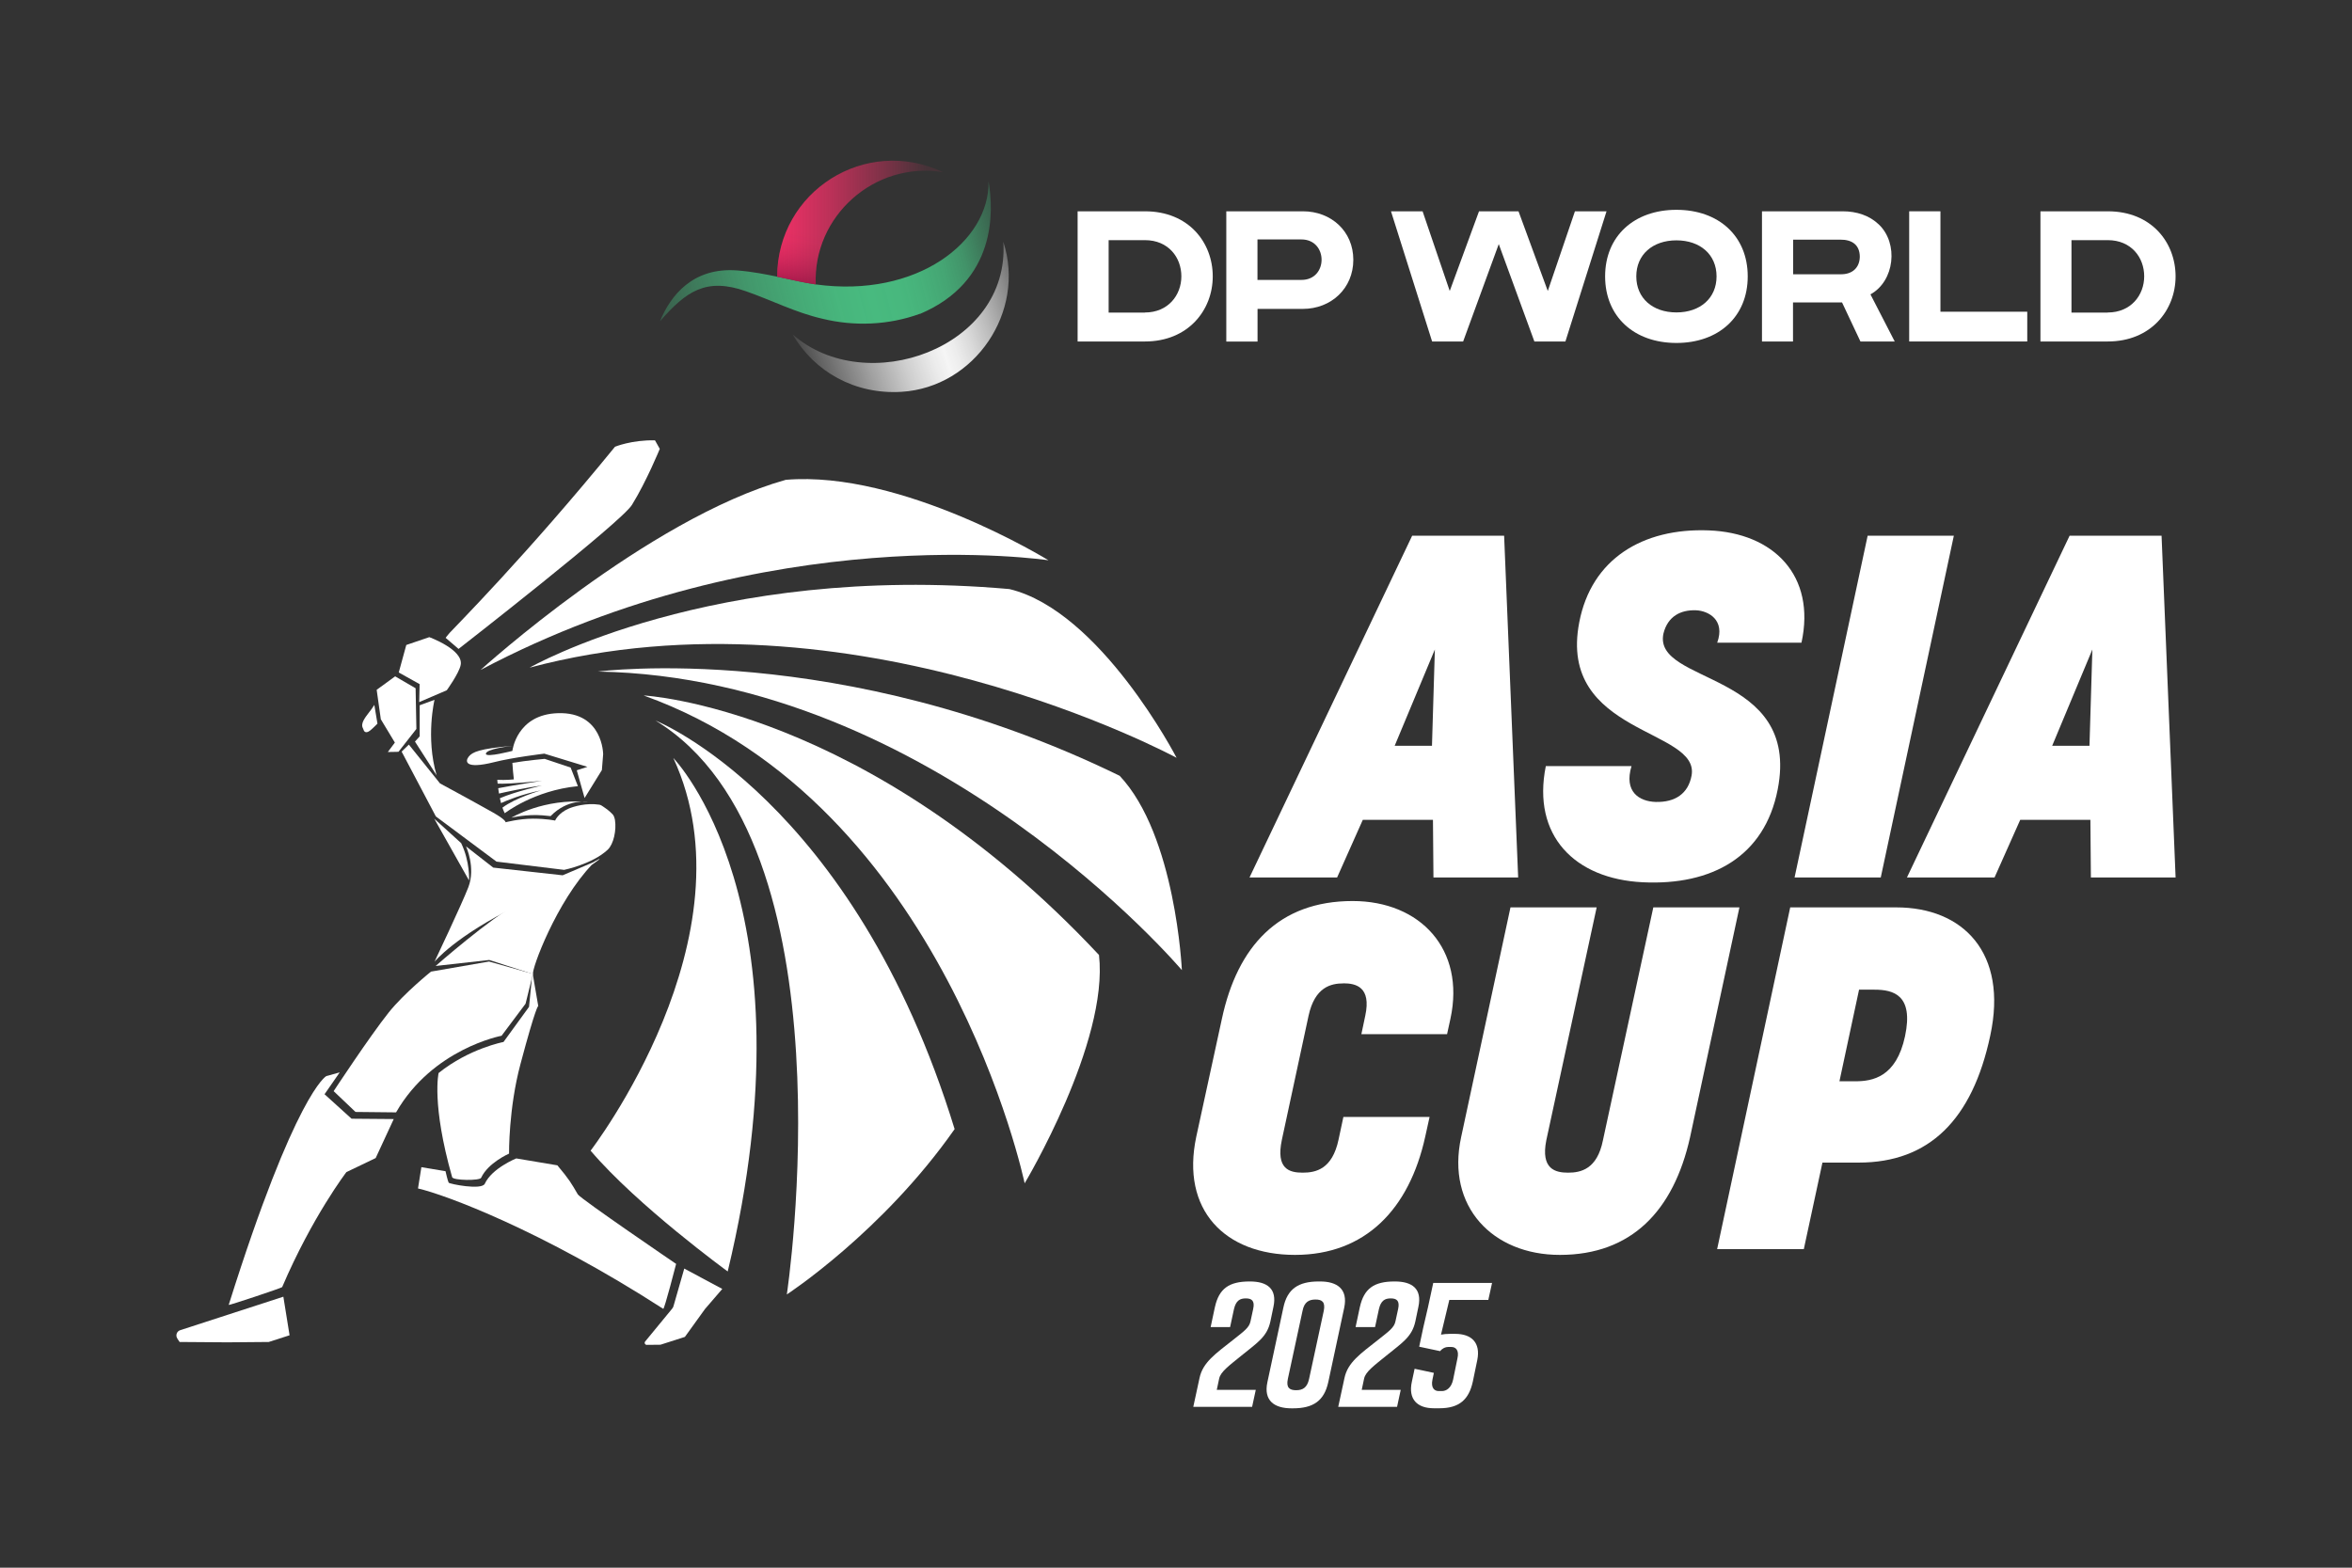 <svg width="600" height="400" viewBox="0 0 600 400" fill="none" xmlns="http://www.w3.org/2000/svg">
<rect x="0" y="0" width="600" height="400" fill="#333333" stroke="none"/>
<g clip-path="url(#clip0_5075_35281)">
<path fill-rule="evenodd" clip-rule="evenodd" d="M135.119 170.344C135.119 170.344 181.703 143.607 257.489 150.3C280.772 155.878 300.15 193.357 300.15 193.357C300.15 193.357 217.221 148.429 135.137 170.344H135.119Z" fill="white"/>
<path fill-rule="evenodd" clip-rule="evenodd" d="M122.594 170.937C122.594 170.937 165.039 132.396 200.449 122.428C230.119 119.927 267.472 142.958 267.472 142.958C267.472 142.958 195.987 132.126 122.594 170.937Z" fill="white"/>
<path fill-rule="evenodd" clip-rule="evenodd" d="M152.553 171.352C152.553 171.352 214.43 163.166 285.628 197.946C299.95 213.168 301.498 247.534 301.498 247.534C301.498 247.534 238.307 172.864 152.553 171.352Z" fill="white"/>
<path fill-rule="evenodd" clip-rule="evenodd" d="M164.248 177.451C164.248 177.451 221.16 180.42 280.356 243.665C282.893 265.994 261.392 301.926 261.392 301.926C261.392 301.926 241.15 205.124 164.248 177.469V177.451Z" fill="white"/>
<path fill-rule="evenodd" clip-rule="evenodd" d="M167.236 183.857C167.236 183.857 217.67 203.937 243.526 288.09C225.137 314.378 200.721 330.283 200.721 330.283C200.721 330.283 218.192 215.003 167.236 183.857Z" fill="white"/>
<path d="M171.768 193.408C171.768 193.408 208.185 230.725 185.64 324.414C185.64 324.414 162.645 307.681 150.662 293.593C150.662 293.593 192.784 238.912 171.768 193.408Z" fill="white"/>
<path d="M179.918 333.898L174.718 341.113L168.493 343.11L164.984 343.146C164.552 343.146 164.301 342.642 164.571 342.3L171.462 333.916C171.678 333.664 171.822 333.358 171.876 333.034L174.557 323.678L184.255 328.878L179.918 333.916V333.898Z" fill="white"/>
<path d="M127.92 264.32L134.074 256.098L135.945 248.487L124.754 245.338L109.945 247.911C109.945 247.911 103.09 253.417 99.168 258.329C94.238 264.518 85.115 278.409 85.115 278.409L90.693 283.717L101.039 283.825C110.377 267.559 127.92 264.284 127.92 264.284V264.32Z" fill="white"/>
<path d="M137.312 256.708L135.836 248.125L134.954 256.906L128.441 265.866C128.441 265.866 119.678 267.521 111.888 273.783C111.888 273.783 110.034 281.682 115.342 300.358C115.594 301.222 122.395 301.294 122.737 300.52C124.519 296.67 129.862 294.349 129.862 294.349C129.862 294.349 129.718 282.887 132.777 271.48C136.754 256.546 137.293 256.708 137.293 256.708H137.312Z" fill="white"/>
<path d="M151.434 219.969L143.535 223.334L125.83 221.373L118.885 215.957C118.885 215.957 121.404 221.373 119.478 226.375C117.823 230.675 110.842 245.393 110.842 245.393C110.842 245.393 116.096 238.898 131.948 231.125C142.149 226.123 148.051 222.722 151.344 220.401C154.942 217.882 151.434 219.951 151.434 219.951V219.969Z" fill="white"/>
<path d="M151.111 220.526C151.111 220.526 142.582 225.294 131.913 230.692C125.327 234.02 111.131 246.472 111.131 246.472L124.805 244.942L135.979 248.541C135.529 247.407 141.971 230.008 151.111 220.508V220.526Z" fill="white"/>
<path d="M104.31 189.975L102.457 191.774L111.184 208.309L126.657 219.843L143.913 221.948C143.913 221.948 151.128 220.473 155.032 216.802C156.544 215.381 157.281 211.818 156.885 209.263C156.832 208.867 156.598 208.057 156.292 207.788C156.292 207.788 155.356 206.744 153.899 205.826C153.683 205.664 153.215 205.359 152.909 205.323C149.562 204.801 146.324 205.79 145.118 206.294C142.365 207.482 141.61 209.371 141.61 209.371C141.61 209.371 139.45 208.885 135.96 208.885C132.469 208.885 128.979 209.803 128.979 209.803C128.979 209.803 129.141 209.209 125.65 207.248C120.702 204.459 112.245 199.889 112.245 199.889L104.292 189.975H104.31Z" fill="white"/>
<path d="M110.771 208.885L119.66 224.665C119.66 224.665 119.948 219.914 117.645 215.128L110.771 208.885Z" fill="white"/>
<path d="M130.545 190.316C122.322 191.053 120.541 191.863 119.588 193.033C118.634 194.202 118.454 196.379 126.101 194.454C130.779 193.266 138.858 192.295 138.858 192.295L149.852 195.66L147.135 196.541L149.132 203.612L153.54 196.487L153.864 192.439C153.864 192.439 153.828 181.625 142.367 181.967C131.751 182.273 130.707 191.593 130.707 191.593C130.707 191.593 124.05 193.338 123.96 192.367C123.834 191.053 130.527 190.334 130.527 190.334L130.545 190.316Z" fill="white"/>
<path d="M149.869 204.618C138.732 203.646 130.455 208.63 130.455 208.63C130.455 208.63 134.306 207.695 138.39 208.036C140.333 208.198 140.459 208.234 140.459 208.234C144.867 203.7 149.851 204.6 149.851 204.6L149.869 204.618Z" fill="white"/>
<path d="M100.732 189.468L98.933 191.879L101.65 191.825L106.22 185.995L106.022 175.613L100.804 172.572L96.09 176.009L97.151 183.53L100.732 189.468Z" fill="white"/>
<path d="M106.939 179.144L113.974 176.121C113.974 176.121 117.087 171.821 117.519 169.679C118.31 165.775 109.512 162.572 109.512 162.572L103.646 164.569L101.721 171.587L107.047 174.556L106.939 179.162V179.144Z" fill="white"/>
<path d="M96.285 184.611L95.494 179.861C94.63 181.337 93.425 182.47 92.723 183.856C92.399 184.486 92.237 185.223 92.597 185.835L92.849 186.465C93.209 187.04 93.838 186.843 94.378 186.429C95.134 185.835 96.303 184.629 96.303 184.629L96.285 184.611Z" fill="white"/>
<path d="M89.684 285.442L82.792 279.199L86.661 273.621L83.224 274.575C83.224 274.575 75.379 278.785 58.34 332.962C58.286 333.142 71.889 328.625 71.979 328.409C79.662 310.435 88.37 299.063 88.37 299.063L95.837 295.482L100.443 285.532L89.666 285.442H89.684Z" fill="white"/>
<path d="M172.487 322.492C172.487 322.492 148.07 305.866 147.405 304.751C145.731 301.89 145.3 301.044 142.187 297.338L131.697 295.574C131.697 295.574 125.489 298.075 123.672 302.034C122.88 303.743 114.676 302.088 114.46 301.764C114.244 301.44 113.65 298.831 113.65 298.831L107.496 297.805L106.633 303.239C113.47 304.805 138.03 313.855 169.194 333.953C169.482 334.133 172.469 322.528 172.469 322.528L172.487 322.492Z" fill="white"/>
<path d="M145.552 195.84L138.949 193.627C138.949 193.627 134.45 194.023 130.708 194.653C130.744 195.624 130.978 198.017 131.086 198.863C131.086 198.863 128.999 199.097 126.857 198.971C126.875 199.277 126.911 199.601 126.947 199.942C128.063 200.014 130.96 199.978 138.283 199.223C138.283 199.223 131.608 200.248 127.091 201.112C127.145 201.562 127.217 202.03 127.289 202.479C128.711 202.156 133.965 200.986 138.247 200.428C138.247 200.428 131.626 201.904 127.523 203.667C127.613 204.099 127.703 204.513 127.811 204.908C128.927 204.405 133.083 202.623 138.013 201.67C138.013 201.67 131.446 203.559 128.171 206.078C128.351 206.6 128.549 207.086 128.765 207.499C128.765 207.499 136.178 201.688 147.423 200.59L145.57 195.84H145.552Z" fill="white"/>
<path d="M113.686 162.75C113.686 162.75 113.991 162.282 114.675 161.509C115.611 160.447 134.323 141.681 156.886 113.989C156.886 113.989 161.133 112.226 167.088 112.352L168.312 114.529C168.312 114.529 164.929 122.824 161.205 128.834C158.434 133.314 116.978 165.575 116.978 165.575L113.704 162.768L113.686 162.75Z" fill="white"/>
<path d="M166.011 113.791C166.011 113.791 155.017 128.761 143.43 139.989C143.43 139.989 164.032 120.322 166.011 113.791Z" fill="white"/>
<path d="M45.224 341.527L45.818 342.409L57.981 342.499L68.561 342.409L73.868 340.7L72.285 330.857L45.962 339.404C45.08 339.692 44.72 340.754 45.242 341.527H45.224Z" fill="white"/>
<path d="M111.383 197.817L111.419 197.871L111.365 197.763C108.558 188.137 110.843 178.564 110.843 178.564L107.065 179.95V187.885L105.859 189.216L111.329 197.745L111.419 197.943C111.419 197.943 111.401 197.871 111.383 197.835V197.817Z" fill="white"/>
<path d="M347.649 209.189L341.099 223.889H318.752L360.244 136.695H383.706L387.287 223.889H365.677L365.551 209.189H347.649ZM365.3 190.296L366.037 165.718L355.781 190.296H365.3Z" fill="white"/>
<path d="M459.546 163.99H438.063C440.168 158.179 435.832 155.84 432.629 155.714C428.796 155.588 425.468 157.189 424.352 161.633C421.509 174.732 459.42 171.026 453.501 201.398C450.172 218.563 436.695 225.976 419.044 225.112C401.753 224.249 390.759 213.255 394.34 195.478H416.201C414.222 202.027 418.181 204.492 422.373 204.618C427.321 204.744 430.65 202.513 431.513 197.943C433.852 185.834 397.309 187.561 402.869 158.791C405.963 142.615 419.044 134.698 435.85 135.328C452.529 135.94 463.271 146.933 459.564 163.972L459.546 163.99Z" fill="white"/>
<path d="M457.799 223.889L476.439 136.695H498.427L479.786 223.889H457.799Z" fill="white"/>
<path d="M515.361 209.189L508.812 223.889H486.465L527.956 136.695H551.419L555 223.889H533.39L533.264 209.189H515.361ZM533.03 190.296L533.768 165.718L523.512 190.296H533.03Z" fill="white"/>
<path d="M342.701 250.916C339.606 250.916 335.414 251.78 333.813 259.193L327.011 290.806C325.41 298.345 328.991 299.209 332.319 299.209C335.648 299.209 339.858 298.345 341.46 290.806L342.701 284.995H364.688L363.573 290.051C359.488 308.583 348.261 320.189 330.358 320.189C312.455 320.189 301.209 308.709 305.168 290.051L311.717 259.913C315.676 241.506 326.166 229.9 345.058 229.9C362.349 229.9 373.829 242.244 370.014 259.913L369.151 263.871H347.289L348.279 259.175C349.88 251.762 345.814 250.898 342.719 250.898L342.701 250.916Z" fill="white"/>
<path d="M421.745 231.521H443.732L431.137 290.178C426.945 308.945 416.185 320.19 397.922 320.19C380.757 320.19 368.9 307.847 372.732 290.178L385.327 231.521H407.314L394.467 290.934C392.992 298.347 396.807 299.211 400.027 299.211C403.248 299.211 407.44 298.347 408.916 290.934L421.763 231.521H421.745Z" fill="white"/>
<path d="M456.705 231.521H483.749C500.788 231.521 512.285 243.127 507.715 264.251C503.145 285.752 492.079 296.638 474.177 296.638H464.91L460.16 318.715H438.047L456.687 231.521H456.705ZM469.228 275.892H473.313C477.631 275.892 483.749 274.884 485.98 264.376C488.211 253.869 483.011 252.519 478.207 252.519H474.249L469.246 275.892H469.228Z" fill="white"/>
<path d="M292.084 53.914H274.9V87.129H292.084C303.113 87.129 309.375 79.122 309.375 70.522C309.375 61.921 303.275 53.914 292.084 53.914ZM292.066 79.752H282.817V61.273H292.066C298.093 61.273 301.368 65.717 301.368 70.504C301.368 75.29 298.003 79.734 292.066 79.734V79.752Z" fill="white"/>
<path d="M537.705 53.914H520.521V87.129H537.705C548.734 87.129 554.996 79.122 554.996 70.522C554.996 61.921 548.896 53.914 537.705 53.914ZM537.687 79.752H528.438V61.273H537.687C543.714 61.273 546.989 65.717 546.989 70.504C546.989 75.29 543.624 79.734 537.687 79.734V79.752Z" fill="white"/>
<path d="M312.83 53.914H332.388C339.585 53.914 345.235 59.006 345.235 66.293C345.235 73.58 339.586 78.816 332.352 78.816C325.119 78.816 320.801 78.816 320.801 78.816V87.147H312.83V53.932V53.914ZM320.783 61.093V71.421H331.957C338.884 71.475 338.848 61.057 331.957 61.093H320.783Z" fill="white"/>
<path d="M401.769 53.914L394.842 74.246L387.375 53.914H377.299L369.832 74.246L362.905 53.914H354.844L365.334 87.129H373.25L382.337 62.281L391.423 87.129H399.34L409.83 53.914H401.769Z" fill="white"/>
<path d="M449.52 53.914H470.068C473.649 53.914 476.887 54.976 479.298 57.279C484.372 62.101 483.329 71.727 477.157 75.11L483.347 87.129H474.602L469.906 77.161H457.401V87.129H449.484V53.914H449.52ZM457.437 61.147V69.982H469.474C472.515 70.054 474.387 68.326 474.44 65.519C474.423 62.533 472.533 61.129 469.474 61.147H457.437Z" fill="white"/>
<path d="M487.037 53.914H495.008V79.536H517.157V87.129H487.037V53.914Z" fill="white"/>
<path d="M427.66 53.535C416.882 53.535 409.469 60.228 409.469 70.52C409.469 80.812 416.882 87.506 427.66 87.506C438.437 87.506 445.85 80.812 445.85 70.52C445.85 60.228 438.437 53.535 427.66 53.535ZM427.66 79.715C421.596 79.715 417.422 76.08 417.422 70.52C417.422 64.961 421.596 61.326 427.66 61.326C433.723 61.326 437.897 64.961 437.897 70.52C437.897 76.08 433.723 79.715 427.66 79.715Z" fill="white"/>
<path d="M234.689 80.055C226.754 82.97 217.92 83.329 209.751 81.314C202.985 79.767 196.778 76.582 190.354 74.333C180.134 70.716 175.007 74.333 168.367 81.962C171.012 75.484 176.716 68.09 188.159 69.007C195.716 69.619 202.608 71.814 208.113 72.57C233.987 76.132 252.52 61.54 252.178 46.246C253.509 53.857 254.265 71.796 234.707 80.091L234.689 80.055Z" fill="url(#paint0_linear_5075_35281)"/>
<path d="M208.094 72.554C207.392 55.28 222.938 41.084 240.553 43.927C220.833 34.571 198.306 48.767 198.252 70.592C201.851 71.348 205.179 72.158 208.112 72.572L208.094 72.554Z" fill="url(#paint1_linear_5075_35281)"/>
<path style="mix-blend-mode:multiply" opacity="0.5" d="M208.094 72.554C207.392 55.28 222.938 41.084 240.553 43.927C220.833 34.571 198.306 48.767 198.252 70.592C201.851 71.348 205.179 72.158 208.112 72.572L208.094 72.554Z" fill="url(#paint2_linear_5075_35281)"/>
<path d="M229.958 99.975C218.065 100.713 207.701 94.812 202.213 85.329C220.89 101.793 257.703 88.82 255.958 61.723C261.733 79.5 248.67 98.824 229.976 99.975H229.958Z" fill="url(#paint3_linear_5075_35281)"/>
<path d="M309.934 333.484C310.978 328.788 313.533 326.971 318.768 326.971H318.858C323.195 326.971 325.876 328.77 324.85 333.484L324.076 337.191C323.195 341.167 320.748 342.571 316.609 345.953C313.479 348.49 311.391 350.02 311.014 351.729L310.402 354.626H320.352L319.416 358.962H304.41L305.994 351.639C306.821 347.609 310.114 345.395 314.504 341.923C317.401 339.62 318.696 338.756 319.02 337.083L319.686 334.006C320.172 331.829 319.254 331.289 317.797 331.289C316.339 331.289 315.296 331.829 314.792 334.006L313.802 338.612H308.836L309.934 333.466V333.484Z" fill="white"/>
<path d="M346.911 333.484C347.954 328.788 350.509 326.971 355.745 326.971H355.835C360.171 326.971 362.852 328.77 361.827 333.484L361.053 337.191C360.171 341.167 357.724 342.571 353.586 345.953C350.455 348.49 348.368 350.02 347.99 351.729L347.378 354.626H357.328L356.393 358.962H341.387L342.97 351.639C343.798 347.609 347.09 345.395 351.481 341.923C354.378 339.62 355.673 338.756 355.997 337.083L356.663 334.006C357.148 331.829 356.231 331.289 354.773 331.289C353.316 331.289 352.272 331.829 351.769 334.006L350.779 338.612H345.813L346.911 333.466V333.484Z" fill="white"/>
<path d="M342.913 333.664L338.847 352.647C337.803 357.433 335.014 359.34 329.832 359.34H329.473C325.172 359.34 322.275 357.451 323.319 352.647L327.385 333.664C328.375 328.878 331.218 326.971 336.4 326.971H336.76C341.06 326.971 343.921 328.86 342.913 333.664ZM335.59 331.577C333.917 331.577 332.711 332.207 332.279 334.474L328.537 351.819C328.051 354.086 328.969 354.716 330.642 354.716C332.316 354.716 333.467 354.086 333.953 351.819L337.695 334.474C338.145 332.207 337.264 331.577 335.59 331.577Z" fill="white"/>
<path d="M364.253 333.665L363.084 338.703L362.04 343.615L367.384 344.749C367.978 343.993 368.751 343.687 369.399 343.687H370.263C371.324 343.687 372.296 344.461 371.792 346.62L370.695 352C370.245 354.159 368.931 354.933 367.87 354.933H367.006C365.944 354.933 364.973 354.159 365.423 352L365.782 350.291L360.87 349.247L360.169 352.54C359.179 357.038 361.554 359.323 365.782 359.323H367.204C372.332 359.323 374.725 357.038 375.715 352.54L376.866 346.98C377.73 342.59 375.409 340.34 371.234 340.34H369.813C369.003 340.34 368.283 340.412 367.6 340.538L369.723 331.686H379.673L380.627 327.35H365.621L364.253 333.683V333.665Z" fill="white"/>
</g>
<defs>
<linearGradient id="paint0_linear_5075_35281" x1="167.755" y1="82.556" x2="255.597" y2="60.137" gradientUnits="userSpaceOnUse">
<stop stop-color="#48BA7F" stop-opacity="0.3"/>
<stop offset="0.13" stop-color="#48BA7F" stop-opacity="0.53"/>
<stop offset="0.27" stop-color="#48BA7F" stop-opacity="0.74"/>
<stop offset="0.4" stop-color="#48BA7F" stop-opacity="0.88"/>
<stop offset="0.51" stop-color="#48BA7F" stop-opacity="0.97"/>
<stop offset="0.6" stop-color="#48BA7F"/>
<stop offset="0.69" stop-color="#48BA7F" stop-opacity="0.98"/>
<stop offset="0.75" stop-color="#48BA7F" stop-opacity="0.93"/>
<stop offset="0.82" stop-color="#48BA7F" stop-opacity="0.84"/>
<stop offset="0.88" stop-color="#48BA7F" stop-opacity="0.71"/>
<stop offset="0.93" stop-color="#48BA7F" stop-opacity="0.54"/>
<stop offset="0.99" stop-color="#48BA7F" stop-opacity="0.34"/>
<stop offset="1" stop-color="#48BA7F" stop-opacity="0.3"/>
</linearGradient>
<linearGradient id="paint1_linear_5075_35281" x1="198.234" y1="56.774" x2="240.535" y2="56.774" gradientUnits="userSpaceOnUse">
<stop stop-color="#EE3066"/>
<stop offset="0.11" stop-color="#EE3066" stop-opacity="0.92"/>
<stop offset="0.33" stop-color="#EE3066" stop-opacity="0.72"/>
<stop offset="0.64" stop-color="#EE3066" stop-opacity="0.4"/>
<stop offset="0.9" stop-color="#EE3066" stop-opacity="0.1"/>
</linearGradient>
<linearGradient id="paint2_linear_5075_35281" x1="215.291" y1="75.774" x2="218.152" y2="61.758" gradientUnits="userSpaceOnUse">
<stop stop-color="#60002F"/>
<stop offset="0.15" stop-color="#620030" stop-opacity="0.75"/>
<stop offset="0.19" stop-color="#61002F" stop-opacity="0.67"/>
<stop offset="0.4" stop-color="#61002F" stop-opacity="0.38"/>
<stop offset="0.6" stop-color="#60002F" stop-opacity="0.17"/>
<stop offset="0.81" stop-color="#60002F" stop-opacity="0.04"/>
<stop offset="1" stop-color="#60002F" stop-opacity="0"/>
</linearGradient>
<linearGradient id="paint3_linear_5075_35281" x1="205.308" y1="94.362" x2="260.618" y2="75.307" gradientUnits="userSpaceOnUse">
<stop stop-color="white" stop-opacity="0.1"/>
<stop offset="0.08" stop-color="white" stop-opacity="0.24"/>
<stop offset="0.27" stop-color="white" stop-opacity="0.54"/>
<stop offset="0.42" stop-color="white" stop-opacity="0.76"/>
<stop offset="0.54" stop-color="white" stop-opacity="0.9"/>
<stop offset="0.6" stop-color="white" stop-opacity="0.95"/>
<stop offset="0.65" stop-color="white" stop-opacity="0.91"/>
<stop offset="0.72" stop-color="white" stop-opacity="0.82"/>
<stop offset="0.82" stop-color="white" stop-opacity="0.66"/>
<stop offset="0.93" stop-color="white" stop-opacity="0.45"/>
<stop offset="1" stop-color="white" stop-opacity="0.3"/>
</linearGradient>
<clipPath id="clip0_5075_35281">
<rect width="600" height="400" fill="white"/>
</clipPath>
</defs>
</svg>
